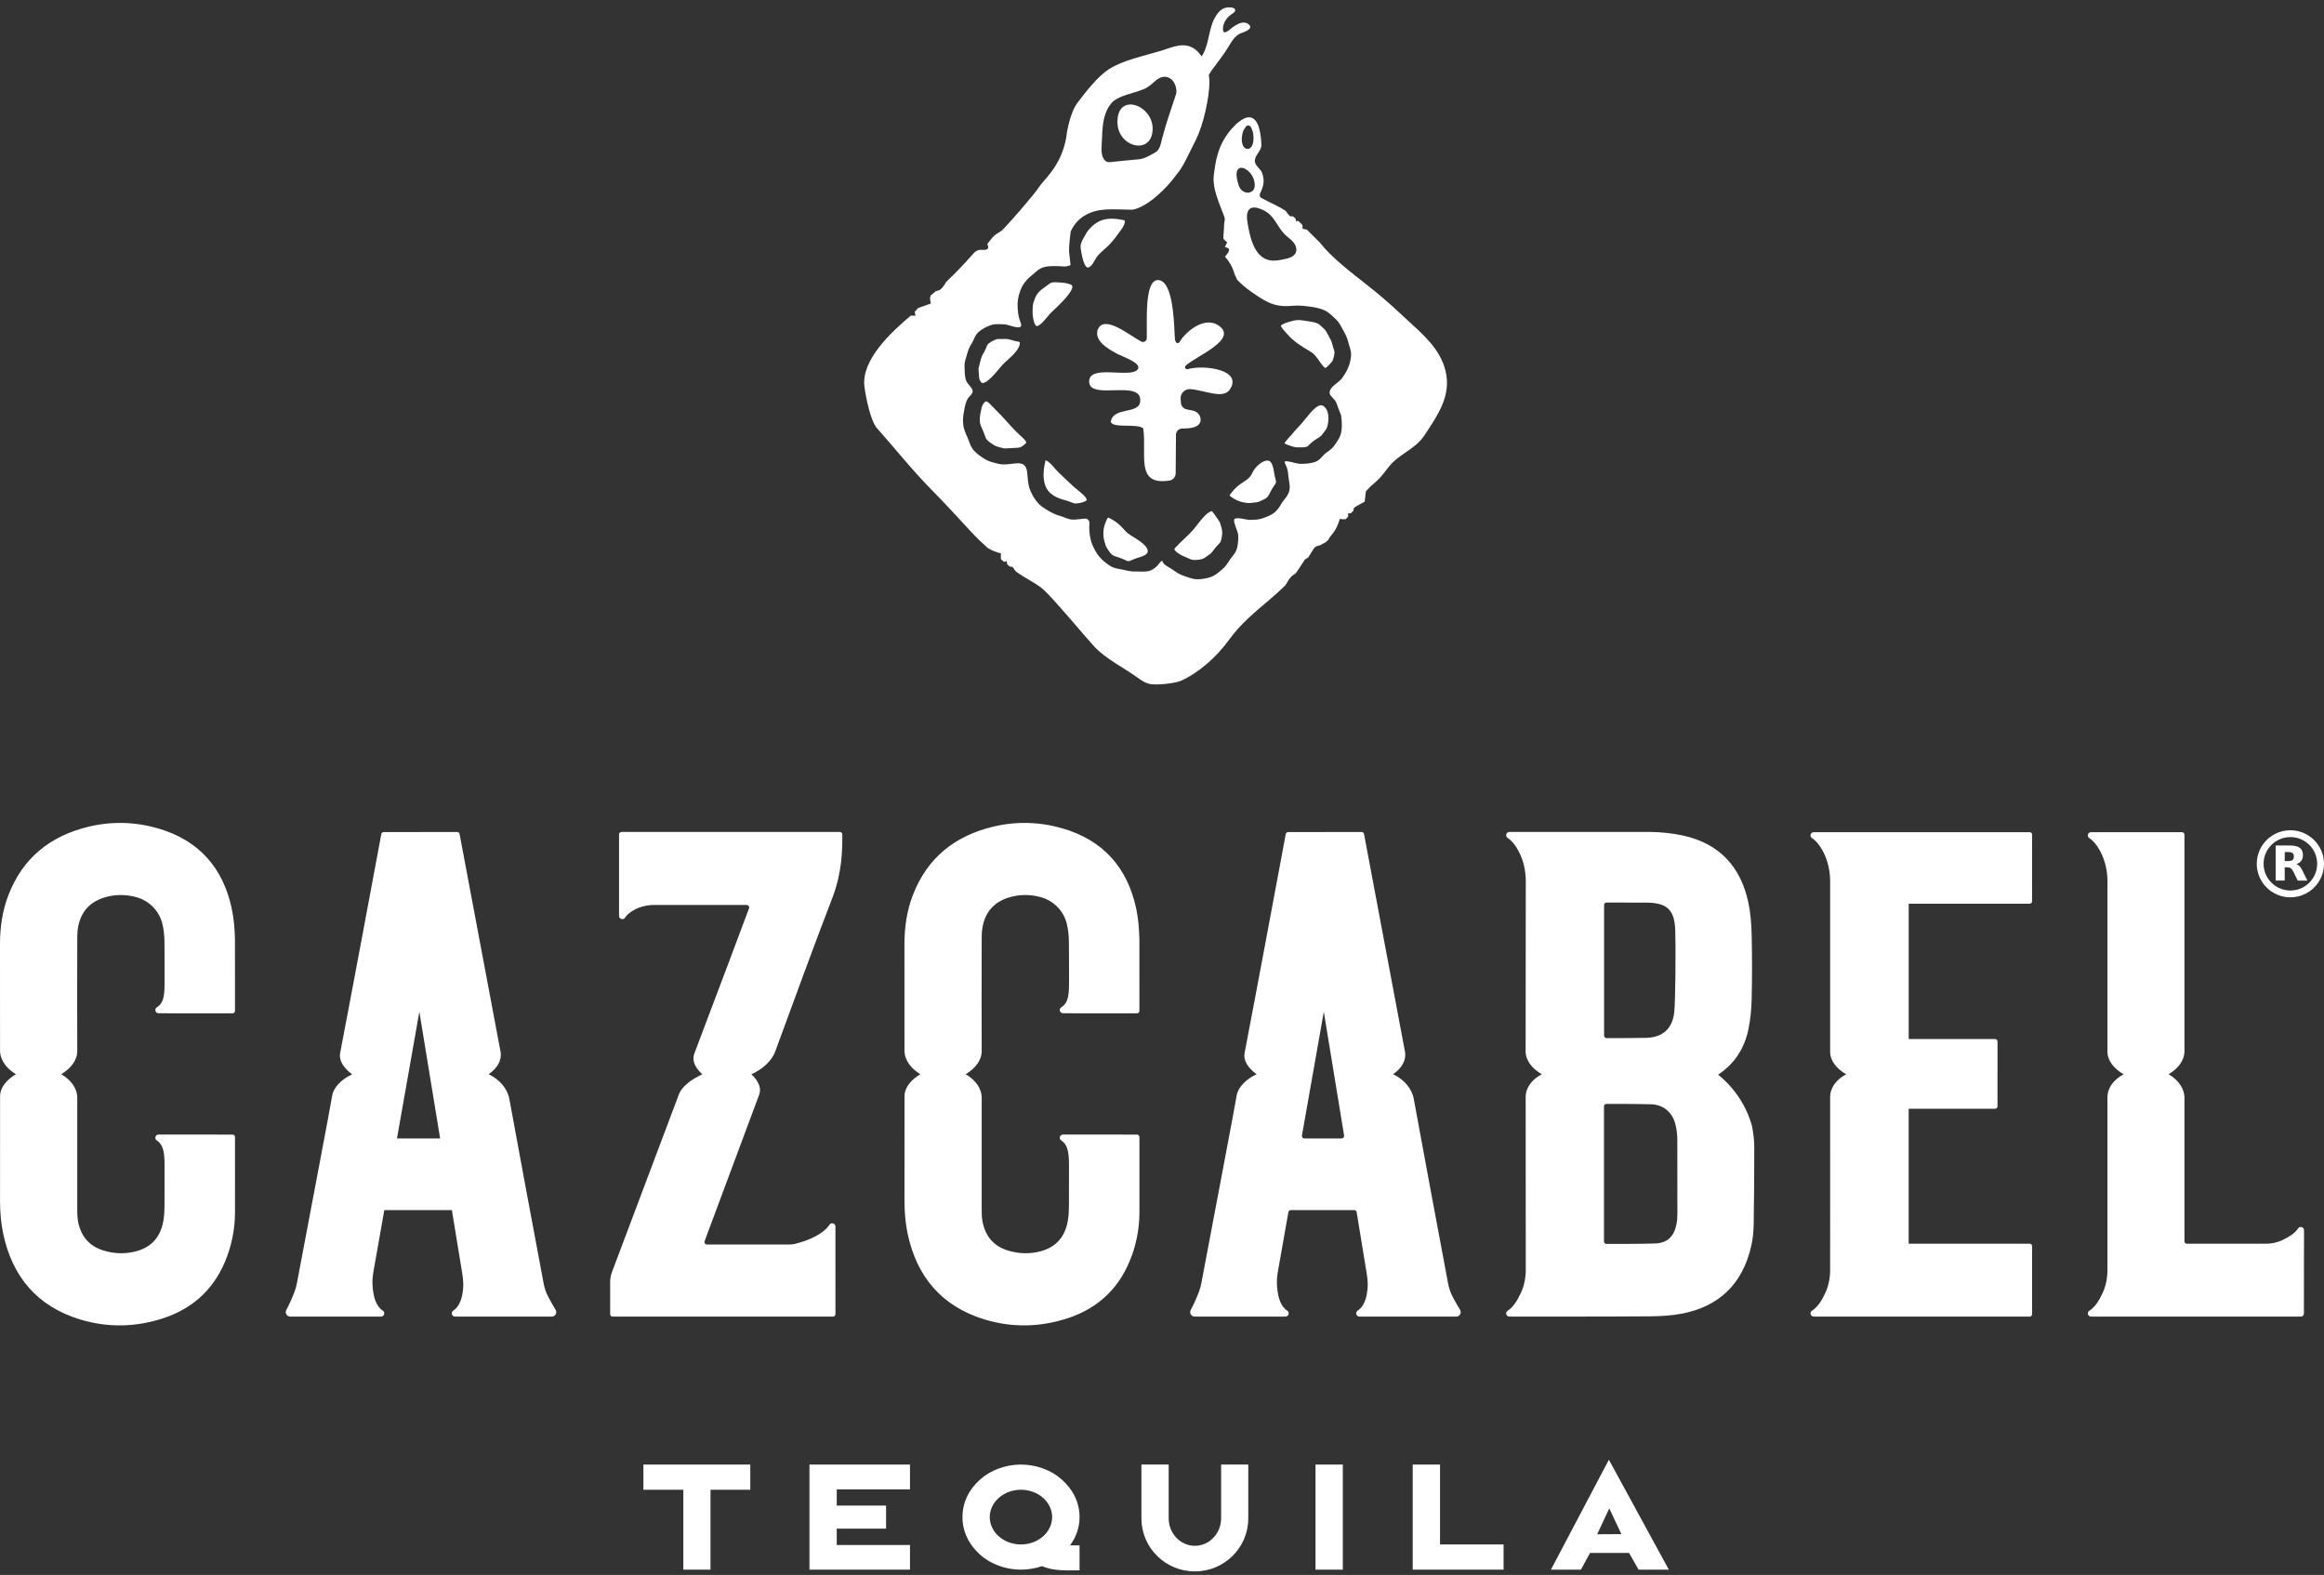 <svg xmlns="http://www.w3.org/2000/svg" fill="none" viewBox="0 0 214 145" height="145" width="214">
<rect x="0" y="0" width="214" height="145" fill="#333333" stroke="none"/>
<path fill="white" d="M62.924 137.158H59.247V134.838H69.089V137.158H65.424V144.515H62.924V137.158Z"></path>
<path fill="white" d="M83.796 144.515H74.537V134.838H83.796V137.121H77.05V138.615H81.593V140.738H77.05V142.244H83.796V144.515Z"></path>
<path fill="white" d="M97.761 136.208C98.826 137.146 99.408 138.356 99.408 139.676C99.408 140.614 99.111 141.503 98.529 142.281H99.408V144.577C97.563 144.613 96.845 144.552 95.954 144.194C95.36 144.391 94.666 144.515 94.01 144.515C92.612 144.515 91.225 144.009 90.26 143.145C89.195 142.194 88.626 140.985 88.626 139.676C88.626 138.356 89.195 137.146 90.26 136.208C91.225 135.344 92.612 134.838 94.01 134.838C95.422 134.838 96.796 135.344 97.761 136.208ZM96.882 139.676C96.882 138.294 95.607 137.158 94.01 137.158C92.426 137.158 91.138 138.294 91.138 139.676C91.138 141.059 92.426 142.194 94.01 142.194C95.607 142.194 96.882 141.059 96.882 139.676Z"></path>
<path fill="white" d="M105.104 139.787V134.838H107.616V139.787C107.616 141.182 108.693 142.318 110.03 142.318C111.355 142.318 112.444 141.182 112.444 139.787V134.838H114.945V139.787C114.945 142.491 112.742 144.675 110.03 144.675C107.307 144.675 105.104 142.491 105.104 139.787Z"></path>
<path fill="white" d="M123.649 144.515H121.136V134.838H123.649V144.515Z"></path>
<path fill="white" d="M130.087 134.838H132.6V142.194H138.455V144.515H130.087V134.838Z"></path>
<path fill="white" d="M145.575 144.515H142.814L148.15 134.393L153.671 144.515H150.885L150.006 142.972H146.416L145.575 144.515ZM147.072 141.256L149.301 141.244L148.186 138.874L147.072 141.256Z"></path>
<path fill="white" d="M117.035 25.917C117.034 25.913 117.033 25.91 117.033 25.907C117.06 25.906 117.077 25.91 117.035 25.917Z"></path>
<path fill="white" d="M117.033 25.907C117.033 25.91 117.034 25.913 117.035 25.917C117.077 25.91 117.06 25.906 117.033 25.907Z"></path>
<path fill="white" d="M122.494 49.706C122.496 49.717 122.497 49.72 122.494 49.706V49.706Z"></path>
<path fill="white" d="M112.218 29.977C111.443 29.442 110.541 29.741 109.855 30.208C109.483 30.461 109.155 30.778 108.864 31.118C108.795 31.198 108.609 31.546 108.517 31.576C108.334 31.635 108.241 31.491 108.198 31.261C108.112 30.812 108.199 26.174 106.812 25.812C105.315 25.422 105.647 29.63 105.598 31.152C105.59 31.405 105.32 31.562 105.094 31.448C104.033 30.91 101.642 28.864 101.071 30.378C100.774 31.432 102.081 32.145 102.847 32.56C103.33 32.823 105.3 33.472 104.724 34.054C103.957 34.828 100.233 33.511 100.294 35.161C100.358 36.917 105.264 34.841 104.988 36.992C104.837 38.169 102.489 37.43 102.286 38.831C102.445 39.468 104.726 38.953 105.269 39.441C105.629 41.827 104.5 44.733 107.677 44.245C108.007 44.194 108.256 43.918 108.259 43.585L108.287 40.026C108.29 39.696 108.563 39.441 108.894 39.449C109.734 39.468 110.595 39.304 110.555 38.588C110.534 38.2 110.227 37.884 109.845 37.805L109.256 37.684C108.977 37.626 108.77 37.393 108.746 37.11L108.715 36.732C108.672 36.213 109.106 35.786 109.627 35.826C110.916 35.923 112.625 36.781 113.243 35.866C114.482 34.033 110.853 33.556 109.367 33.987C109.174 34.043 109.035 33.8 109.183 33.664C110.16 32.762 114.057 31.248 112.218 29.977Z"></path>
<path fill="white" d="M90.471 39.556L90.523 39.672C90.58 39.799 90.626 39.925 90.67 40.047C90.728 40.21 90.795 40.394 90.86 40.469C91.031 40.664 91.312 40.846 91.561 41.002C91.711 41.095 91.943 41.153 92.189 41.215L92.368 41.261C92.511 41.298 92.704 41.283 92.928 41.266C93.082 41.255 93.239 41.246 93.392 41.241C93.622 41.233 93.822 41.226 93.959 41.173C94.119 41.11 94.267 40.981 94.454 40.818C94.497 40.781 94.497 40.762 94.497 40.753C94.499 40.59 94.145 40.274 94.012 40.154L93.929 40.08C93.403 39.593 92.923 39.063 92.483 38.562C92.268 38.318 92.031 38.08 91.801 37.851C91.607 37.656 91.412 37.462 91.226 37.26C91.125 37.149 91.034 37.068 90.955 37.017C90.894 36.977 90.843 36.957 90.803 36.957C90.795 36.957 90.787 36.958 90.78 36.959C90.743 36.968 90.64 37.016 90.486 37.276C90.408 37.408 90.362 37.654 90.32 37.872L90.281 38.071C90.222 38.358 90.206 38.633 90.236 38.888C90.258 39.087 90.362 39.315 90.471 39.556Z"></path>
<path fill="white" d="M90.473 35.259C90.871 35.304 91.666 34.359 92.003 33.95C92.132 33.793 92.242 33.661 92.321 33.58C92.479 33.416 92.649 33.262 92.82 33.108C93.115 32.841 93.395 32.589 93.611 32.285C93.752 32.086 93.914 31.829 93.908 31.61C93.905 31.511 93.888 31.482 93.888 31.482L93.873 31.479C93.826 31.463 93.771 31.455 93.71 31.445C93.626 31.43 93.534 31.413 93.436 31.386L93.259 31.335C92.998 31.259 92.793 31.201 92.596 31.206C92.479 31.21 92.36 31.209 92.242 31.208C92.193 31.208 92.149 31.207 92.109 31.207C92.058 31.207 92.012 31.208 91.968 31.21C91.851 31.214 91.77 31.226 91.717 31.246C91.454 31.346 91.188 31.501 90.969 31.684C90.928 31.72 90.858 31.891 90.816 31.993C90.757 32.137 90.69 32.3 90.591 32.463C90.439 32.715 90.344 32.947 90.285 33.213C90.261 33.326 90.23 33.437 90.198 33.55C90.14 33.755 90.094 33.916 90.107 34.048C90.119 34.162 90.125 34.278 90.132 34.394C90.144 34.611 90.156 34.835 90.209 34.959C90.287 35.144 90.376 35.245 90.473 35.259Z"></path>
<path fill="white" d="M122.704 33.209C122.795 33.008 122.858 32.749 122.885 32.458C122.892 32.388 122.838 32.221 122.795 32.087C122.755 31.96 122.714 31.833 122.683 31.697C122.623 31.431 122.504 31.206 122.384 31.001C122.333 30.913 122.285 30.823 122.238 30.734C122.146 30.561 122.066 30.41 121.977 30.328C121.931 30.286 121.886 30.243 121.84 30.199L121.805 30.166C121.647 30.013 121.484 29.857 121.347 29.791C121.127 29.685 120.821 29.63 120.552 29.59L120.298 29.549C119.962 29.494 119.663 29.445 119.353 29.479C119.281 29.487 119.208 29.499 119.134 29.517C118.122 29.762 117.974 29.941 117.954 29.974C117.939 30.059 118.093 30.281 118.415 30.628C118.468 30.685 118.515 30.735 118.549 30.776C119.107 31.433 119.829 31.868 120.593 32.328L120.711 32.399C121.031 32.592 121.273 32.937 121.507 33.271C121.621 33.435 121.729 33.589 121.832 33.703C121.98 33.866 122.046 33.875 122.058 33.875C122.075 33.87 122.131 33.849 122.201 33.775C122.254 33.719 122.309 33.664 122.365 33.608C122.513 33.461 122.653 33.323 122.704 33.209Z"></path>
<path fill="white" d="M122.455 49.704C122.457 49.716 122.458 49.719 122.455 49.704V49.704Z"></path>
<path fill="white" d="M121.838 37.365C121.391 37.085 120.698 37.952 120.239 38.525C120.105 38.694 119.983 38.846 119.879 38.958C119.458 39.413 119.038 39.884 118.629 40.357L118.567 40.429C118.458 40.555 118.293 40.744 118.281 40.818C118.289 40.818 118.346 40.875 118.549 40.95C118.846 41.061 119.159 41.17 119.438 41.184C119.697 41.196 120.073 41.205 120.347 41.129C120.397 41.111 120.525 40.985 120.602 40.909C120.719 40.794 120.851 40.665 121.015 40.553C121.107 40.49 121.201 40.431 121.295 40.374C121.475 40.263 121.63 40.168 121.707 40.064C121.756 39.998 121.808 39.931 121.861 39.863C122.011 39.671 122.151 39.492 122.2 39.336C122.386 38.751 122.443 37.745 121.838 37.365Z"></path>
<path fill="white" d="M98.206 46.091C98.368 46.134 98.513 46.191 98.641 46.241C98.774 46.294 98.938 46.358 99.014 46.355C99.314 46.339 99.603 46.282 99.828 46.194C99.992 46.13 100.057 46.064 100.063 46.028C100.097 45.798 99.434 45.272 99.185 45.074C99.067 44.981 98.966 44.9 98.897 44.837C98.425 44.404 97.938 43.943 97.448 43.469C97.354 43.379 97.246 43.256 97.126 43.12C96.886 42.846 96.622 42.496 96.275 42.375C96.112 43.103 95.995 43.835 96.213 44.579C96.492 45.53 97.327 45.861 98.206 46.091Z"></path>
<path fill="white" d="M96.686 28.882C96.752 28.813 96.866 28.706 97.009 28.572C97.462 28.147 98.84 26.854 98.742 26.341C98.736 26.314 98.724 26.25 98.573 26.191C98.329 26.095 98.04 26.036 97.714 26.016L97.447 25.998C97.351 25.992 97.25 25.987 97.152 25.987C97.037 25.987 96.928 25.994 96.84 26.018C96.728 26.047 96.571 26.168 96.419 26.284C96.324 26.358 96.23 26.429 96.134 26.493C95.877 26.667 95.678 26.849 95.528 27.049C95.381 27.243 95.283 27.49 95.18 27.803C95.095 28.059 95.083 28.355 95.082 28.637C95.081 29.037 95.14 29.57 95.311 29.869C95.349 29.936 95.408 30.016 95.472 30.021C95.751 30.027 96.25 29.413 96.467 29.143C96.555 29.034 96.63 28.942 96.686 28.882Z"></path>
<path fill="white" d="M100.355 24.556L100.356 24.555C100.381 24.538 100.407 24.518 100.434 24.496C100.571 24.383 100.669 24.208 100.773 24.022C100.835 23.912 100.897 23.801 100.968 23.698C101.17 23.403 101.433 23.176 101.687 22.956C101.777 22.879 101.867 22.801 101.953 22.721C102.406 22.3 102.782 21.782 103.145 21.281C103.321 21.038 103.502 20.787 103.567 20.517C103.592 20.411 103.582 20.337 103.562 20.313C103.53 20.276 103.405 20.251 103.338 20.238C102.98 20.168 102.659 20.133 102.366 20.133C101.605 20.133 101.033 20.372 100.511 20.883C100.287 21.091 100.114 21.31 99.992 21.537C99.944 21.629 99.889 21.721 99.833 21.814C99.642 22.135 99.454 22.508 99.509 22.85L99.524 22.946C99.716 24.2 99.951 24.548 100.114 24.62C100.136 24.63 100.202 24.658 100.355 24.556Z"></path>
<path fill="white" d="M113.659 45.935C113.924 46.084 114.155 46.176 114.409 46.231C114.737 46.303 114.974 46.325 115.203 46.303L115.25 46.298C115.546 46.271 115.8 46.247 115.986 46.165C116.262 46.043 116.522 45.929 116.681 45.782C116.786 45.685 116.878 45.503 116.975 45.31C117.012 45.238 117.047 45.169 117.083 45.102C117.15 44.977 117.228 44.861 117.304 44.75C117.385 44.631 117.486 44.483 117.498 44.406C117.51 44.333 117.462 44.142 117.426 44.003C117.392 43.867 117.356 43.725 117.333 43.576C117.272 43.183 117.168 42.523 116.832 42.422C116.397 42.289 115.771 42.83 115.487 43.237C115.433 43.315 115.389 43.402 115.346 43.488C115.263 43.651 115.169 43.836 115.012 43.986C114.83 44.162 114.624 44.297 114.426 44.427C114.355 44.473 114.284 44.52 114.215 44.568C113.881 44.8 113.59 45.096 113.271 45.528C113.239 45.571 113.232 45.598 113.233 45.606C113.24 45.667 113.383 45.777 113.659 45.935Z"></path>
<path fill="white" d="M103.402 48.647C103.345 48.584 103.288 48.522 103.23 48.461C102.948 48.169 102.609 47.928 102.131 47.682C102.083 47.657 102.055 47.655 102.048 47.657C101.988 47.673 101.901 47.831 101.789 48.128C101.682 48.412 101.627 48.654 101.612 48.913C101.592 49.247 101.608 49.484 101.666 49.706L101.678 49.752C101.752 50.038 101.815 50.285 101.925 50.455C102.089 50.708 102.243 50.946 102.414 51.08C102.526 51.167 102.721 51.23 102.927 51.296C103.004 51.32 103.078 51.344 103.15 51.369C103.284 51.415 103.411 51.474 103.533 51.531C103.664 51.593 103.826 51.669 103.904 51.669C103.978 51.669 104.16 51.592 104.292 51.535C104.422 51.479 104.557 51.422 104.701 51.376C105.004 51.278 105.709 51.119 105.689 50.733C105.653 50.092 104.38 49.493 103.931 49.155C103.728 49.003 103.562 48.822 103.402 48.647Z"></path>
<path fill="white" d="M111.842 47.373C111.687 47.14 111.623 47.067 111.554 47.067C111.519 47.067 111.482 47.086 111.432 47.112C111.005 47.334 110.637 47.808 110.281 48.267C110.133 48.457 109.989 48.642 109.845 48.805C109.635 49.042 109.419 49.255 109.235 49.431L108.993 49.66C108.739 49.901 108.475 50.15 108.237 50.412C108.15 50.51 108.14 50.544 108.139 50.552C108.171 50.755 108.657 51.088 109.071 51.249C109.169 51.287 109.268 51.331 109.369 51.377C109.549 51.458 109.736 51.541 109.864 51.55C110.138 51.568 110.432 51.539 110.691 51.471C110.823 51.436 110.986 51.32 111.158 51.197C111.231 51.144 111.301 51.094 111.371 51.047C111.526 50.944 111.669 50.754 111.82 50.554L111.884 50.47C111.973 50.352 112.071 50.25 112.166 50.151C112.267 50.046 112.384 49.924 112.406 49.858C112.495 49.588 112.545 49.295 112.545 49.031C112.546 48.776 112.445 48.454 112.365 48.196C112.316 48.041 112.188 47.863 112.052 47.674C112.003 47.606 111.956 47.541 111.91 47.475L111.842 47.373Z"></path>
<path fill="white" d="M89.515 23.473C89.485 23.508 89.45 23.547 89.418 23.582C89.478 23.524 89.534 23.459 89.588 23.393C89.563 23.421 89.54 23.445 89.515 23.473Z"></path>
<path fill="white" d="M133.109 34.147C132.623 32.121 130.999 30.753 129.523 29.402C128.688 28.637 127.783 27.739 126.043 26.365C124.302 24.992 122.611 23.715 121.537 22.33C121.035 21.819 120.621 21.44 120.346 21.142C120.215 21.11 120.083 21.084 119.949 21.065C119.947 20.921 119.94 20.807 119.931 20.706C119.798 20.574 119.665 20.445 119.531 20.322C119.481 20.342 119.427 20.367 119.366 20.399C119.34 20.3 119.315 20.204 119.292 20.116C119.214 20.049 119.134 19.982 119.055 19.918C118.916 19.921 118.791 19.926 118.739 19.867C118.616 19.729 118.507 19.578 118.399 19.426C117.729 18.966 116.946 18.664 116.145 18.227C116.063 18.183 116.01 18.086 116.002 17.995C115.997 17.932 116.008 17.86 116.034 17.805C116.336 17.167 116.484 16.672 116.225 15.937C116.074 15.506 115.494 15.225 115.551 14.743C115.616 14.195 116.18 13.883 116.153 13.283C116.034 10.639 115.072 10.095 113.556 11.703C112.04 13.311 111.921 15.084 111.781 16.027C111.586 17.347 112.33 18.824 112.756 20.002C112.81 20.151 112.761 20.414 112.719 20.635C112.73 21.07 112.645 21.506 112.654 21.941C112.656 22.053 112.858 22.16 113.003 22.304C112.951 22.412 112.871 22.58 112.789 22.75C113.309 22.862 113.312 23.016 112.803 23.633C113.198 24.077 113.498 24.584 113.661 25.169C113.714 25.361 113.864 25.566 113.908 25.743C114.265 26.127 114.706 26.503 115.254 26.886C116.754 27.933 117.444 28.313 119.206 28.143C119.633 28.102 120.353 28.191 120.753 28.25C121.143 28.308 121.596 28.393 121.995 28.585C122.335 28.749 122.602 29.006 122.838 29.232C122.894 29.285 122.949 29.338 123.005 29.389C123.27 29.633 123.426 29.927 123.564 30.187C123.606 30.267 123.649 30.349 123.696 30.428C123.869 30.725 124.061 31.09 124.165 31.549C124.188 31.649 124.222 31.754 124.258 31.866C124.343 32.134 124.441 32.438 124.41 32.765C124.333 33.58 124.032 34.211 123.546 34.859C123.226 35.286 122.345 35.618 122.449 36.245C122.483 36.453 122.874 36.743 122.985 36.948C123.123 37.203 123.194 37.495 123.302 37.764C123.456 38.144 123.501 38.179 123.53 38.549L123.536 38.636C123.567 39.026 123.584 39.48 123.484 39.888C123.398 40.242 123.202 40.531 123.029 40.786C122.988 40.846 122.948 40.905 122.91 40.964C122.726 41.252 122.469 41.435 122.242 41.597C122.171 41.648 122.1 41.699 122.031 41.753C121.958 41.81 121.882 41.896 121.802 41.987C121.631 42.178 121.419 42.417 121.099 42.53C120.686 42.674 120.222 42.7 119.864 42.706C119.42 42.713 119.033 42.54 118.603 42.478C118.094 42.404 118.338 42.612 118.482 43.01C118.587 43.302 118.624 43.629 118.648 43.932C118.656 44.035 118.676 44.148 118.696 44.268C118.745 44.551 118.8 44.872 118.722 45.191C118.642 45.52 118.444 45.767 118.27 45.984C118.2 46.072 118.133 46.156 118.083 46.234C118.045 46.293 118.008 46.354 117.971 46.414C117.814 46.674 117.635 46.968 117.356 47.189C117.026 47.45 116.624 47.591 116.269 47.716C115.899 47.846 115.524 47.857 115.16 47.863C115.144 47.863 115.128 47.863 115.112 47.863L115.063 47.864C114.808 47.868 113.828 47.566 113.663 47.803C113.52 48.008 113.99 48.94 114.013 49.225C114.044 49.625 114.006 50.07 113.906 50.478C113.825 50.807 113.628 51.047 113.455 51.259C113.383 51.347 113.314 51.431 113.264 51.509L113.207 51.598C113.022 51.89 112.83 52.192 112.525 52.434C112.465 52.481 112.407 52.531 112.347 52.581C112.116 52.776 111.855 52.997 111.517 53.116C111.136 53.249 110.699 53.327 110.286 53.334C109.927 53.34 109.602 53.224 109.315 53.122C109.227 53.09 109.14 53.059 109.055 53.034C108.66 52.915 108.352 52.705 108.053 52.501L107.96 52.438C107.887 52.389 107.813 52.342 107.738 52.296C107.48 52.135 107.075 51.944 107.03 51.625C106.878 51.676 106.789 51.813 106.691 51.941C106.499 52.195 106.232 52.407 105.932 52.525C105.768 52.589 105.599 52.615 105.433 52.623C105.29 52.631 105.15 52.626 105.019 52.621C104.899 52.616 104.786 52.612 104.684 52.617C104.229 52.641 103.815 52.552 103.47 52.461C103.372 52.436 103.261 52.418 103.144 52.398C102.862 52.352 102.544 52.3 102.249 52.116C101.871 51.881 101.516 51.584 101.251 51.281C100.962 50.951 100.764 50.552 100.593 50.169C100.409 49.756 100.357 49.307 100.316 48.946C100.296 48.767 100.303 48.428 100.314 48.148C100.324 47.91 100.119 47.72 99.881 47.746C99.548 47.784 99.121 47.829 98.915 47.84C98.568 47.858 98.265 47.739 97.998 47.634C97.885 47.589 97.778 47.547 97.684 47.523C97.241 47.409 96.827 47.203 96.438 46.963L96.423 46.954C96.126 46.773 95.819 46.585 95.557 46.286C95.303 45.996 95.094 45.657 94.897 45.217C94.726 44.834 94.682 44.45 94.64 44.078C94.64 44.078 94.634 44.023 94.634 44.023C94.592 43.661 94.617 43.043 94.269 42.787C93.933 42.539 93.249 42.707 92.883 42.735C92.805 42.741 92.725 42.747 92.645 42.752C92.403 42.764 92.153 42.761 91.888 42.691C91.832 42.677 91.775 42.662 91.718 42.648C91.391 42.566 91.02 42.473 90.689 42.267C90.348 42.055 89.96 41.8 89.664 41.461C89.433 41.197 89.319 40.882 89.219 40.605C89.18 40.496 89.143 40.394 89.103 40.304L89.051 40.189C88.908 39.874 88.746 39.517 88.7 39.113C88.655 38.719 88.677 38.304 88.765 37.878C88.777 37.816 88.789 37.753 88.801 37.69C88.862 37.368 88.932 37.004 89.116 36.692C89.239 36.484 89.59 36.285 89.562 35.983C89.535 35.69 89.097 35.373 88.975 35.065C88.846 34.736 88.837 34.391 88.829 34.087C88.826 33.991 88.824 33.896 88.818 33.802C88.792 33.444 88.888 33.141 88.971 32.875C88.998 32.789 89.026 32.703 89.047 32.616C89.143 32.234 89.292 31.895 89.517 31.547C89.569 31.467 89.615 31.362 89.665 31.251C89.774 31.005 89.898 30.726 90.158 30.523C90.473 30.274 90.854 30.066 91.23 29.936C91.547 29.826 91.88 29.839 92.174 29.85C92.27 29.854 92.366 29.857 92.46 29.857C92.882 29.852 94.326 30.587 93.982 29.713C93.834 29.334 93.75 28.955 93.719 28.518C93.693 28.139 93.683 27.731 93.788 27.311C93.881 26.94 93.998 26.549 94.227 26.194C94.431 25.878 94.696 25.595 95.038 25.326C95.109 25.27 95.179 25.208 95.249 25.145C95.463 24.954 95.706 24.738 96.031 24.625C96.39 24.501 96.787 24.497 97.137 24.497C97.137 24.497 97.266 24.496 97.267 24.496C97.775 24.491 98.108 24.633 98.579 24.402C98.579 24.401 98.501 23.748 98.439 23.127C98.441 22.54 98.514 21.938 98.587 21.335C98.836 20.757 99.246 20.247 99.779 19.909C101.108 19.064 102.453 19.297 104.271 19.31C105.688 19.072 107.52 17.235 108.312 16.102C108.644 15.715 108.855 15.383 109.152 14.811C109.392 14.35 109.688 13.732 110.151 12.804C110.802 11.498 111.368 8.975 111.371 7.532C111.371 7.332 111.347 7.115 111.309 6.894C111.422 6.712 111.518 6.551 111.581 6.465C112.11 5.741 112.699 5.024 113.152 4.249C113.449 3.739 113.804 3.188 114.386 3.012C114.709 2.915 115.515 2.58 114.899 2.183C114.446 1.891 113.863 2.257 113.509 2.503C113.327 2.628 112.578 3.424 112.613 2.619C112.64 2.01 113.02 1.56 113.493 1.246C113.596 1.178 113.712 1.104 113.736 0.98C113.795 0.667 113.202 0.664 113.053 0.681C112.546 0.737 112.24 1.03 111.949 1.493C111.289 2.543 111.377 3.874 110.791 4.954C110.772 4.988 110.72 5.077 110.651 5.2C110.469 4.93 110.258 4.691 110.014 4.516C109.016 3.804 107.957 4.354 106.891 4.68C105.423 5.129 103.419 5.529 102.13 6.36C101.033 7.067 99.971 8.472 99.18 9.511C98.716 10.121 98.291 11.594 98.18 12.681C97.705 15.328 96.081 16.565 95.678 17.219C95.294 17.844 92.647 20.893 92.237 21.229C92.021 21.405 91.749 21.516 91.546 21.704C91.329 21.905 91.163 22.162 90.908 22.476C91.162 22.948 90.868 23.051 90.323 22.997C90.152 22.98 89.943 23.079 89.793 23.185C89.761 23.208 89.732 23.237 89.704 23.266C89.665 23.308 89.627 23.349 89.588 23.392C89.534 23.459 89.477 23.524 89.417 23.584C88.796 24.291 87.968 25.159 87.131 25.95C86.919 26.313 86.689 26.674 86.402 26.742C86.318 26.762 86.246 26.785 86.177 26.809C86.011 26.951 85.848 27.085 85.69 27.21C85.618 27.396 85.64 27.628 85.71 27.915C85.713 27.927 85.692 27.946 85.689 27.951C85.312 28.086 84.94 28.219 84.538 28.363C84.427 28.491 84.322 28.61 84.228 28.713C84.248 28.808 84.273 28.925 84.302 29.064C84.166 29.072 84.006 29.053 83.871 29.056C82.054 30.579 79.27 33.17 79.603 35.619C79.739 36.619 80.153 38.755 80.777 39.452C82.519 41.398 83.939 43.227 85.781 45.091C86.968 46.293 88.305 47.752 89.453 48.992C89.933 49.511 90.437 49.993 90.955 50.456C91.331 50.688 91.74 50.846 92.172 50.945C92.155 51.19 92.155 51.365 92.173 51.492C92.27 51.572 92.365 51.653 92.463 51.732C92.529 51.719 92.604 51.695 92.698 51.655C92.717 51.765 92.736 51.872 92.752 51.966C92.833 52.032 92.914 52.097 92.995 52.163C93.122 52.17 93.235 52.178 93.279 52.236C93.359 52.344 93.432 52.458 93.503 52.574C94.229 53.16 95.411 53.672 96.114 54.309C97.083 55.189 99.975 58.678 100.763 59.527C101.797 60.641 103.501 61.49 104.741 62.379C105.064 62.61 105.397 62.847 105.781 62.952C106.395 63.119 108.205 62.928 108.783 62.662C110.449 61.896 112.059 60.441 113.131 58.961C114.256 57.407 115.495 56.406 116.971 55.153C117.476 54.724 117.939 54.303 118.374 53.874C118.545 53.597 118.689 53.299 118.917 53.071C119.045 52.944 119.246 52.879 119.348 52.738C119.639 52.337 119.897 51.911 120.159 51.509C120.256 51.445 120.368 51.387 120.471 51.318C120.592 51.13 120.713 50.939 120.83 50.738C120.923 50.578 121.021 50.411 121.182 50.32C121.304 50.251 121.45 50.234 121.584 50.19C121.703 50.106 121.836 50.035 121.984 49.978C122.039 49.939 122.094 49.899 122.148 49.859C122.195 49.824 122.241 49.779 122.287 49.739C122.372 49.608 122.449 49.446 122.549 49.333C122.951 48.878 123.214 48.35 123.371 47.778C123.622 47.806 123.8 47.814 123.929 47.799C124.01 47.697 124.09 47.6 124.17 47.506C124.158 47.442 124.139 47.372 124.105 47.284C124.209 47.271 124.311 47.257 124.403 47.245C124.438 47.208 124.474 47.166 124.508 47.131C124.548 47.092 124.586 47.059 124.625 47.024C124.638 46.891 124.65 46.772 124.712 46.73C125.014 46.525 125.35 46.372 125.663 46.184L125.774 45.241C126.674 44.218 126.642 44.629 127.782 43.106C128.802 41.742 130.266 41.456 131.198 40.034C132.414 38.176 133.657 36.433 133.109 34.147ZM114.459 12.122C114.509 11.968 114.61 11.809 114.718 11.665C114.831 11.516 115.062 11.517 115.169 11.68C115.192 11.715 115.211 11.754 115.231 11.791C115.434 12.185 115.467 12.731 115.396 13.113C115.332 13.454 115.166 13.648 114.985 13.702C114.909 13.725 114.83 13.722 114.755 13.696C114.749 13.694 114.742 13.693 114.736 13.69C114.733 13.689 114.731 13.687 114.728 13.686C114.552 13.61 114.401 13.399 114.36 13.059C114.323 12.749 114.365 12.411 114.459 12.122ZM114.17 17.305C114.078 17.146 114.012 16.905 113.97 16.742C113.966 16.726 113.962 16.71 113.958 16.696C113.941 16.63 113.927 16.567 113.915 16.507C113.856 16.207 113.854 15.979 113.893 15.813C114.079 15.024 115.186 15.624 115.471 16.572C115.474 16.583 115.479 16.594 115.482 16.606C115.482 16.607 115.482 16.608 115.483 16.61C115.505 16.689 115.521 16.771 115.53 16.854C115.533 16.883 115.535 16.91 115.537 16.938C115.556 17.23 115.501 17.446 115.319 17.594C114.991 17.86 114.492 17.744 114.228 17.392C114.207 17.364 114.187 17.336 114.17 17.305ZM119.32 23.256C119.157 23.641 118.686 23.774 118.276 23.859C117.838 23.951 117.388 24.043 116.947 23.969C115.444 23.718 115.062 21.663 114.865 20.437C114.85 20.348 114.84 20.264 114.833 20.185C114.832 20.177 114.832 20.169 114.831 20.161C114.826 20.091 114.823 20.024 114.823 19.961C114.825 18.982 115.507 18.916 116.423 19.396C117.341 19.877 117.579 20.804 118.244 21.515C118.31 21.586 118.38 21.654 118.455 21.719C118.694 21.927 118.957 22.114 119.147 22.367C119.278 22.541 119.369 22.758 119.373 22.972C119.375 23.069 119.359 23.165 119.32 23.256ZM101.475 12.784C101.488 12.333 101.508 11.86 101.576 11.398C101.679 10.692 101.894 10.009 102.371 9.465C102.619 9.181 103.015 8.992 103.386 8.849C104.034 8.599 104.736 8.463 105.37 8.189C105.769 8.016 106.097 7.692 106.434 7.41C106.824 7.085 107.248 6.936 107.743 7.214C108.175 7.456 108.434 8.23 108.29 8.674C107.849 10.029 107.366 11.372 107.01 12.753C106.877 13.267 106.804 13.825 106.348 14.057C105.875 14.297 105.439 14.619 104.815 14.67C103.986 14.737 103.186 14.825 102.352 14.914C102.008 14.951 101.842 14.939 101.639 14.636C101.317 14.156 101.459 13.327 101.475 12.784Z"></path>
<path fill="white" d="M89.589 23.392C89.588 23.393 89.588 23.393 89.588 23.393C89.533 23.459 89.478 23.524 89.418 23.582C89.418 23.583 89.417 23.583 89.417 23.584C89.478 23.524 89.534 23.459 89.589 23.392Z"></path>
<path fill="white" d="M106.136 11.77C106.203 14.333 102.946 13.645 102.898 11.291C102.841 8.473 106.08 9.626 106.136 11.77Z"></path>
<path fill="white" d="M158.206 98.942C159.737 97.933 160.625 96.522 160.99 94.807C161.181 93.905 161.272 92.97 161.296 92.047C161.343 90.262 161.342 87.835 161.297 86.049C161.272 85.078 161.202 84.092 161.004 83.143C160.313 79.825 158.348 77.663 154.979 76.926C153.96 76.703 152.926 76.606 151.883 76.593C148.711 76.593 138.992 76.597 138.992 76.597C138.694 76.597 138.576 76.984 138.826 77.146C139.212 77.396 139.534 77.808 139.807 78.307C140.281 79.17 140.496 80.151 140.497 81.134L140.485 96.796C140.483 97.663 141.107 98.398 141.972 98.903C141.075 99.373 140.486 100.134 140.488 100.995L140.496 116.916C140.496 117.627 140.361 118.335 140.069 118.982C139.745 119.7 139.342 120.353 138.826 120.68C138.576 120.838 138.694 121.216 138.992 121.216C138.992 121.216 148.423 121.224 151.935 121.191C152.933 121.182 153.946 121.127 154.923 120.934C158.204 120.285 160.452 118.316 161.266 114.682C161.411 114.032 161.474 113.365 161.484 112.699C161.523 110.124 161.542 108.187 161.537 105.612C161.536 104.95 161.445 104.28 161.319 103.628C160.474 100.606 158.311 99.037 158.206 98.942ZM147.709 83.321C147.709 83.197 147.808 83.095 147.932 83.094C148.634 83.087 150.67 83.096 151.596 83.102C153.504 83.115 154.195 83.746 154.263 85.654C154.316 87.151 154.282 92.198 154.168 93.21C153.997 94.718 153.1 95.508 151.596 95.551C150.612 95.579 148.606 95.575 147.934 95.573C147.809 95.572 147.709 95.471 147.709 95.346V83.321ZM154.458 111.784C154.457 112.091 154.438 112.399 154.377 112.7C154.14 113.861 153.545 114.449 152.368 114.486C151.088 114.527 148.671 114.524 147.924 114.522C147.799 114.522 147.698 114.421 147.698 114.296V101.861C147.698 101.736 147.799 101.635 147.925 101.635C148.642 101.633 150.882 101.632 152.054 101.669C153.165 101.705 153.986 102.404 154.269 103.487C154.388 103.942 154.449 104.425 154.452 104.897C154.452 106.062 154.458 110.736 154.458 111.784ZM187.123 76.843L187.119 82.977C187.119 83.102 187.017 83.203 186.892 83.203H175.76V95.662H183.708C183.834 95.662 183.936 95.764 183.936 95.889L183.935 101.856C183.935 101.982 183.833 102.083 183.708 102.083H175.758V114.503H186.896C187.021 114.503 187.123 114.604 187.123 114.729L187.123 120.99C187.123 121.115 187.021 121.216 186.895 121.216L167.019 121.213C166.721 121.213 166.603 120.836 166.853 120.677C167.369 120.35 167.772 119.718 168.096 119.001C168.388 118.353 168.523 117.645 168.523 116.935L168.524 101.013C168.522 100.152 169.102 99.377 169.999 98.906C169.133 98.401 168.521 97.682 168.524 96.815L168.524 81.153C168.523 80.169 168.307 79.188 167.834 78.325C167.561 77.826 167.239 77.414 166.853 77.164C166.603 77.002 166.721 76.616 167.019 76.616L186.895 76.616C187.021 76.616 187.123 76.717 187.123 76.843ZM21.638 93.069C21.638 93.194 21.536 93.295 21.41 93.295L14.606 93.289C14.308 93.289 14.191 92.903 14.44 92.741C15.118 92.301 15.155 91.58 15.155 90.329C15.157 89.102 15.157 87.876 15.143 86.649C15.136 86.107 15.075 85.552 14.945 85.027C14.649 83.83 13.701 82.897 12.505 82.585C11.511 82.325 10.509 82.337 9.53 82.656C8.113 83.118 7.349 84.132 7.156 85.585C7.11 85.937 7.114 86.298 7.114 86.655C7.114 90.046 7.092 93.393 7.114 96.752C7.12 97.634 6.507 98.378 5.642 98.901C6.52 99.417 7.12 100.194 7.114 101.08V111.227C7.115 111.631 7.11 112.044 7.184 112.438C7.437 113.788 8.187 114.723 9.539 115.135C10.549 115.443 11.566 115.467 12.577 115.191C13.99 114.805 14.787 113.839 15.04 112.424C15.119 111.981 15.144 111.524 15.147 111.074C15.154 109.844 15.154 108.614 15.153 107.385C15.153 106.323 15.112 105.437 14.44 105.001C14.191 104.839 14.308 104.452 14.606 104.452L21.411 104.459C21.537 104.459 21.639 104.56 21.639 104.685C21.639 105.685 21.638 109.743 21.638 111.675C21.629 113.017 21.396 114.327 20.941 115.593C19.916 118.445 17.967 120.39 15.091 121.347C12.533 122.198 9.913 122.26 7.337 121.466C3.419 120.259 1.123 117.53 0.292 113.572C0.092 112.624 0.013 111.636 0.003 110.666C0.003 107.387 0.007 104.168 0.007 100.945C0.001 100.096 0.646 99.396 1.462 98.9C0.601 98.375 -0.006 97.6 0.003 96.694C0.003 93.408 0 90.2 0 86.905C0.002 85.369 0.217 83.863 0.769 82.424C2.087 78.991 4.635 76.955 8.169 76.109C10.298 75.599 12.447 75.659 14.547 76.266C18.289 77.348 20.528 79.868 21.337 83.635C21.541 84.582 21.614 85.569 21.636 86.539C21.636 88.257 21.637 92.099 21.638 93.069ZM69.187 98.906C69.81 99.486 70.151 100.135 69.903 100.796C68.45 104.678 65.495 112.622 64.881 114.273C64.826 114.421 64.936 114.578 65.094 114.578L72.728 114.577C72.873 114.577 73.018 114.563 73.159 114.529C74.481 114.218 75.826 113.604 76.378 112.758C76.541 112.509 76.93 112.626 76.93 112.924L76.931 120.989C76.931 121.114 76.829 121.216 76.703 121.216L56.413 121.216C56.287 121.216 56.186 121.116 56.186 120.991C56.185 120.412 56.185 118.856 56.185 117.974C56.191 117.678 56.25 117.386 56.354 117.109C58.406 111.652 60.465 106.214 62.514 100.757C62.825 99.931 63.818 99.313 64.668 98.906C64.029 98.316 63.678 97.675 63.944 96.975C65.56 92.728 68.903 83.838 68.976 83.616C69.025 83.469 68.915 83.318 68.76 83.318L60.23 83.318C59.476 83.318 58.729 83.524 58.108 83.95C57.882 84.105 57.693 84.276 57.554 84.488C57.392 84.737 57.004 84.62 57.004 84.323C57.004 84.323 57.004 79.186 57.004 76.822C57.004 76.697 57.105 76.597 57.231 76.597L77.336 76.597C77.462 76.597 77.563 76.698 77.563 76.823C77.563 78.322 77.542 80.173 76.727 82.453C74.896 87.201 73.139 92.039 71.382 96.815C71.049 97.722 70.149 98.477 69.187 98.906ZM50.485 119.399C50.284 119.018 50.143 118.608 50.064 118.185C49.004 112.515 47.934 106.847 46.901 101.172C46.725 100.207 45.983 99.371 44.994 98.899C45.812 98.337 46.235 97.594 46.088 96.811C45.021 91.118 42.635 78.458 42.32 76.785C42.3 76.677 42.206 76.601 42.097 76.601L35.335 76.606C35.225 76.606 35.132 76.683 35.112 76.79C34.795 78.489 32.371 91.503 31.328 96.912C31.176 97.706 31.702 98.362 32.424 98.912C31.501 99.34 30.679 100.082 30.569 100.987C30.522 101.38 28.382 112.61 27.331 118.185C27.284 118.435 27.215 118.679 27.126 118.916C26.919 119.463 26.63 120.123 26.364 120.603C26.212 120.878 26.41 121.214 26.725 121.215L35.082 121.215C35.38 121.215 35.498 120.829 35.248 120.667C34.619 120.258 34.39 119.407 34.312 118.463C34.275 118.005 34.301 117.544 34.385 117.091C34.719 115.193 35.388 111.41 35.388 111.41H41.61C41.61 111.41 42.253 115.329 42.572 117.28C42.681 117.897 42.697 118.531 42.579 119.146C42.453 119.8 42.208 120.361 41.736 120.667C41.487 120.829 41.604 121.216 41.902 121.216C41.902 121.216 50.671 121.216 50.81 121.216C51.132 121.217 51.33 120.867 51.163 120.592C50.947 120.237 50.689 119.789 50.485 119.399ZM36.555 104.812L38.615 93.151L40.528 104.812H36.555ZM210.904 76.44C212.614 76.44 214.003 77.826 214 79.528C213.997 81.236 212.615 82.613 210.905 82.614C209.196 82.615 207.806 81.228 207.809 79.526C207.812 77.819 209.194 76.441 210.904 76.44ZM213.371 79.527C213.372 78.17 212.264 77.066 210.904 77.067C209.543 77.069 208.439 78.168 208.437 79.525C208.435 80.881 209.541 81.985 210.903 81.987C212.262 81.99 213.371 80.884 213.371 79.527ZM210.382 79.847V81.07H209.549V77.843C209.555 77.842 209.561 77.84 209.567 77.84C210.009 77.841 210.451 77.84 210.893 77.842C211.086 77.843 211.278 77.863 211.465 77.918C211.617 77.963 211.756 78.032 211.865 78.15C211.967 78.259 212.02 78.391 212.042 78.536C212.069 78.706 212.066 78.875 212.015 79.041C211.942 79.278 211.776 79.426 211.554 79.52C211.519 79.535 211.483 79.547 211.447 79.56C211.449 79.562 211.451 79.564 211.454 79.565C211.626 79.615 211.754 79.725 211.85 79.87C211.913 79.964 211.969 80.063 212.02 80.164C212.168 80.454 212.311 80.747 212.457 81.039C212.461 81.048 212.465 81.058 212.471 81.071C212.457 81.072 212.448 81.073 212.438 81.073C212.164 81.073 211.889 81.072 211.615 81.073C211.589 81.074 211.578 81.064 211.567 81.042C211.435 80.773 211.303 80.503 211.168 80.235C211.136 80.171 211.096 80.111 211.055 80.053C210.978 79.942 210.869 79.874 210.734 79.861C210.619 79.849 210.502 79.851 210.382 79.847ZM210.384 79.276C210.392 79.276 210.399 79.276 210.406 79.276C210.52 79.276 210.633 79.278 210.746 79.276C210.806 79.274 210.867 79.268 210.926 79.257C211.074 79.23 211.177 79.149 211.21 78.996C211.228 78.917 211.228 78.837 211.217 78.756C211.197 78.606 211.116 78.51 210.968 78.474C210.776 78.428 210.58 78.449 210.384 78.45V79.276ZM104.921 93.069C104.921 93.194 104.819 93.295 104.694 93.295L97.89 93.289C97.592 93.289 97.474 92.903 97.724 92.741C98.401 92.301 98.439 91.58 98.439 90.329C98.44 89.102 98.441 87.876 98.426 86.649C98.42 86.107 98.358 85.552 98.228 85.027C97.932 83.83 96.984 82.897 95.789 82.585C94.795 82.325 93.793 82.337 92.814 82.656C91.396 83.118 90.632 84.132 90.44 85.585C90.393 85.937 90.398 86.298 90.397 86.655C90.397 90.046 90.376 93.393 90.397 96.752C90.403 97.634 89.79 98.378 88.925 98.901C89.804 99.417 90.403 100.194 90.397 101.08V111.227C90.398 111.631 90.394 112.044 90.467 112.438C90.72 113.788 91.471 114.723 92.823 115.135C93.833 115.443 94.85 115.467 95.861 115.191C97.274 114.805 98.071 113.839 98.323 112.424C98.402 111.981 98.428 111.524 98.43 111.074C98.438 109.844 98.438 108.614 98.436 107.385C98.436 106.323 98.395 105.437 97.724 105.001C97.474 104.839 97.592 104.452 97.89 104.452L104.695 104.459C104.82 104.459 104.922 104.56 104.922 104.685C104.922 105.685 104.922 109.743 104.922 111.675C104.912 113.017 104.679 114.327 104.224 115.593C103.2 118.445 101.25 120.39 98.374 121.347C95.816 122.198 93.197 122.26 90.621 121.466C86.703 120.259 84.407 117.53 83.575 113.572C83.376 112.624 83.296 111.636 83.286 110.666C83.286 107.387 83.29 104.168 83.29 100.945C83.284 100.096 83.93 99.396 84.746 98.9C83.885 98.375 83.278 97.6 83.286 96.694C83.286 93.408 83.283 90.2 83.283 86.905C83.286 85.369 83.5 83.863 84.052 82.424C85.371 78.991 87.919 76.955 91.452 76.109C93.582 75.599 95.731 75.659 97.83 76.266C101.572 77.348 103.811 79.868 104.621 83.635C104.824 84.582 104.898 85.569 104.919 86.539C104.919 88.257 104.921 92.099 104.921 93.069ZM133.768 119.399C133.568 119.018 133.427 118.608 133.348 118.185C132.287 112.515 131.218 106.847 130.184 101.172C130.009 100.207 129.267 99.371 128.278 98.899C129.096 98.337 129.518 97.594 129.371 96.811C128.304 91.118 125.919 78.458 125.603 76.785C125.583 76.677 125.489 76.601 125.38 76.601L118.618 76.606C118.509 76.606 118.415 76.683 118.395 76.79C118.079 78.489 115.654 91.503 114.612 96.912C114.459 97.706 114.985 98.356 115.707 98.906C114.785 99.334 113.962 100.082 113.853 100.987C113.805 101.38 111.666 112.61 110.614 118.185C110.567 118.435 110.499 118.679 110.409 118.916C110.202 119.463 109.913 120.123 109.648 120.603C109.496 120.878 109.694 121.214 110.009 121.215L118.366 121.215C118.664 121.215 118.781 120.829 118.531 120.667C117.902 120.258 117.674 119.407 117.596 118.463C117.558 118.005 117.585 117.544 117.668 117.091C117.959 115.445 118.5 112.38 118.638 111.597C118.657 111.488 118.752 111.41 118.862 111.41H124.7C124.812 111.41 124.907 111.49 124.925 111.599C125.057 112.405 125.578 115.585 125.855 117.28C125.965 117.897 125.98 118.531 125.862 119.146C125.736 119.8 125.492 120.361 125.02 120.667C124.77 120.829 124.888 121.216 125.186 121.216C125.186 121.216 133.954 121.216 134.093 121.216C134.415 121.217 134.614 120.867 134.447 120.592C134.23 120.237 133.973 119.789 133.768 119.399ZM119.886 104.546L121.899 93.151L123.768 104.548C123.791 104.686 123.684 104.812 123.544 104.812H120.109C119.968 104.812 119.861 104.685 119.886 104.546ZM200.924 76.616C201.05 76.616 201.15 76.717 201.15 76.842L201.15 96.769C201.15 97.662 200.557 98.381 199.692 98.903C200.571 99.419 201.15 100.2 201.15 101.097C201.15 104.176 201.15 112.79 201.15 114.285C201.15 114.408 201.251 114.507 201.375 114.507H208.648C209.192 114.507 209.733 114.39 210.222 114.15C210.822 113.857 211.322 113.54 211.609 113.1C211.771 112.851 212.159 112.968 212.159 113.265L212.15 120.938C212.15 121.092 212.025 121.216 211.871 121.216L192.555 121.216C192.257 121.216 192.139 120.838 192.389 120.68C192.905 120.353 193.308 119.721 193.632 119.004C193.924 118.356 194.059 117.645 194.059 116.935L194.06 101.013C194.058 100.152 194.653 99.377 195.55 98.907C194.684 98.402 194.057 97.682 194.06 96.815L194.06 81.153C194.059 80.169 193.844 79.188 193.37 78.325C193.097 77.826 192.775 77.414 192.389 77.164C192.139 77.002 192.257 76.616 192.555 76.616C192.541 76.616 199.566 76.616 200.924 76.616Z"></path>
</svg>
